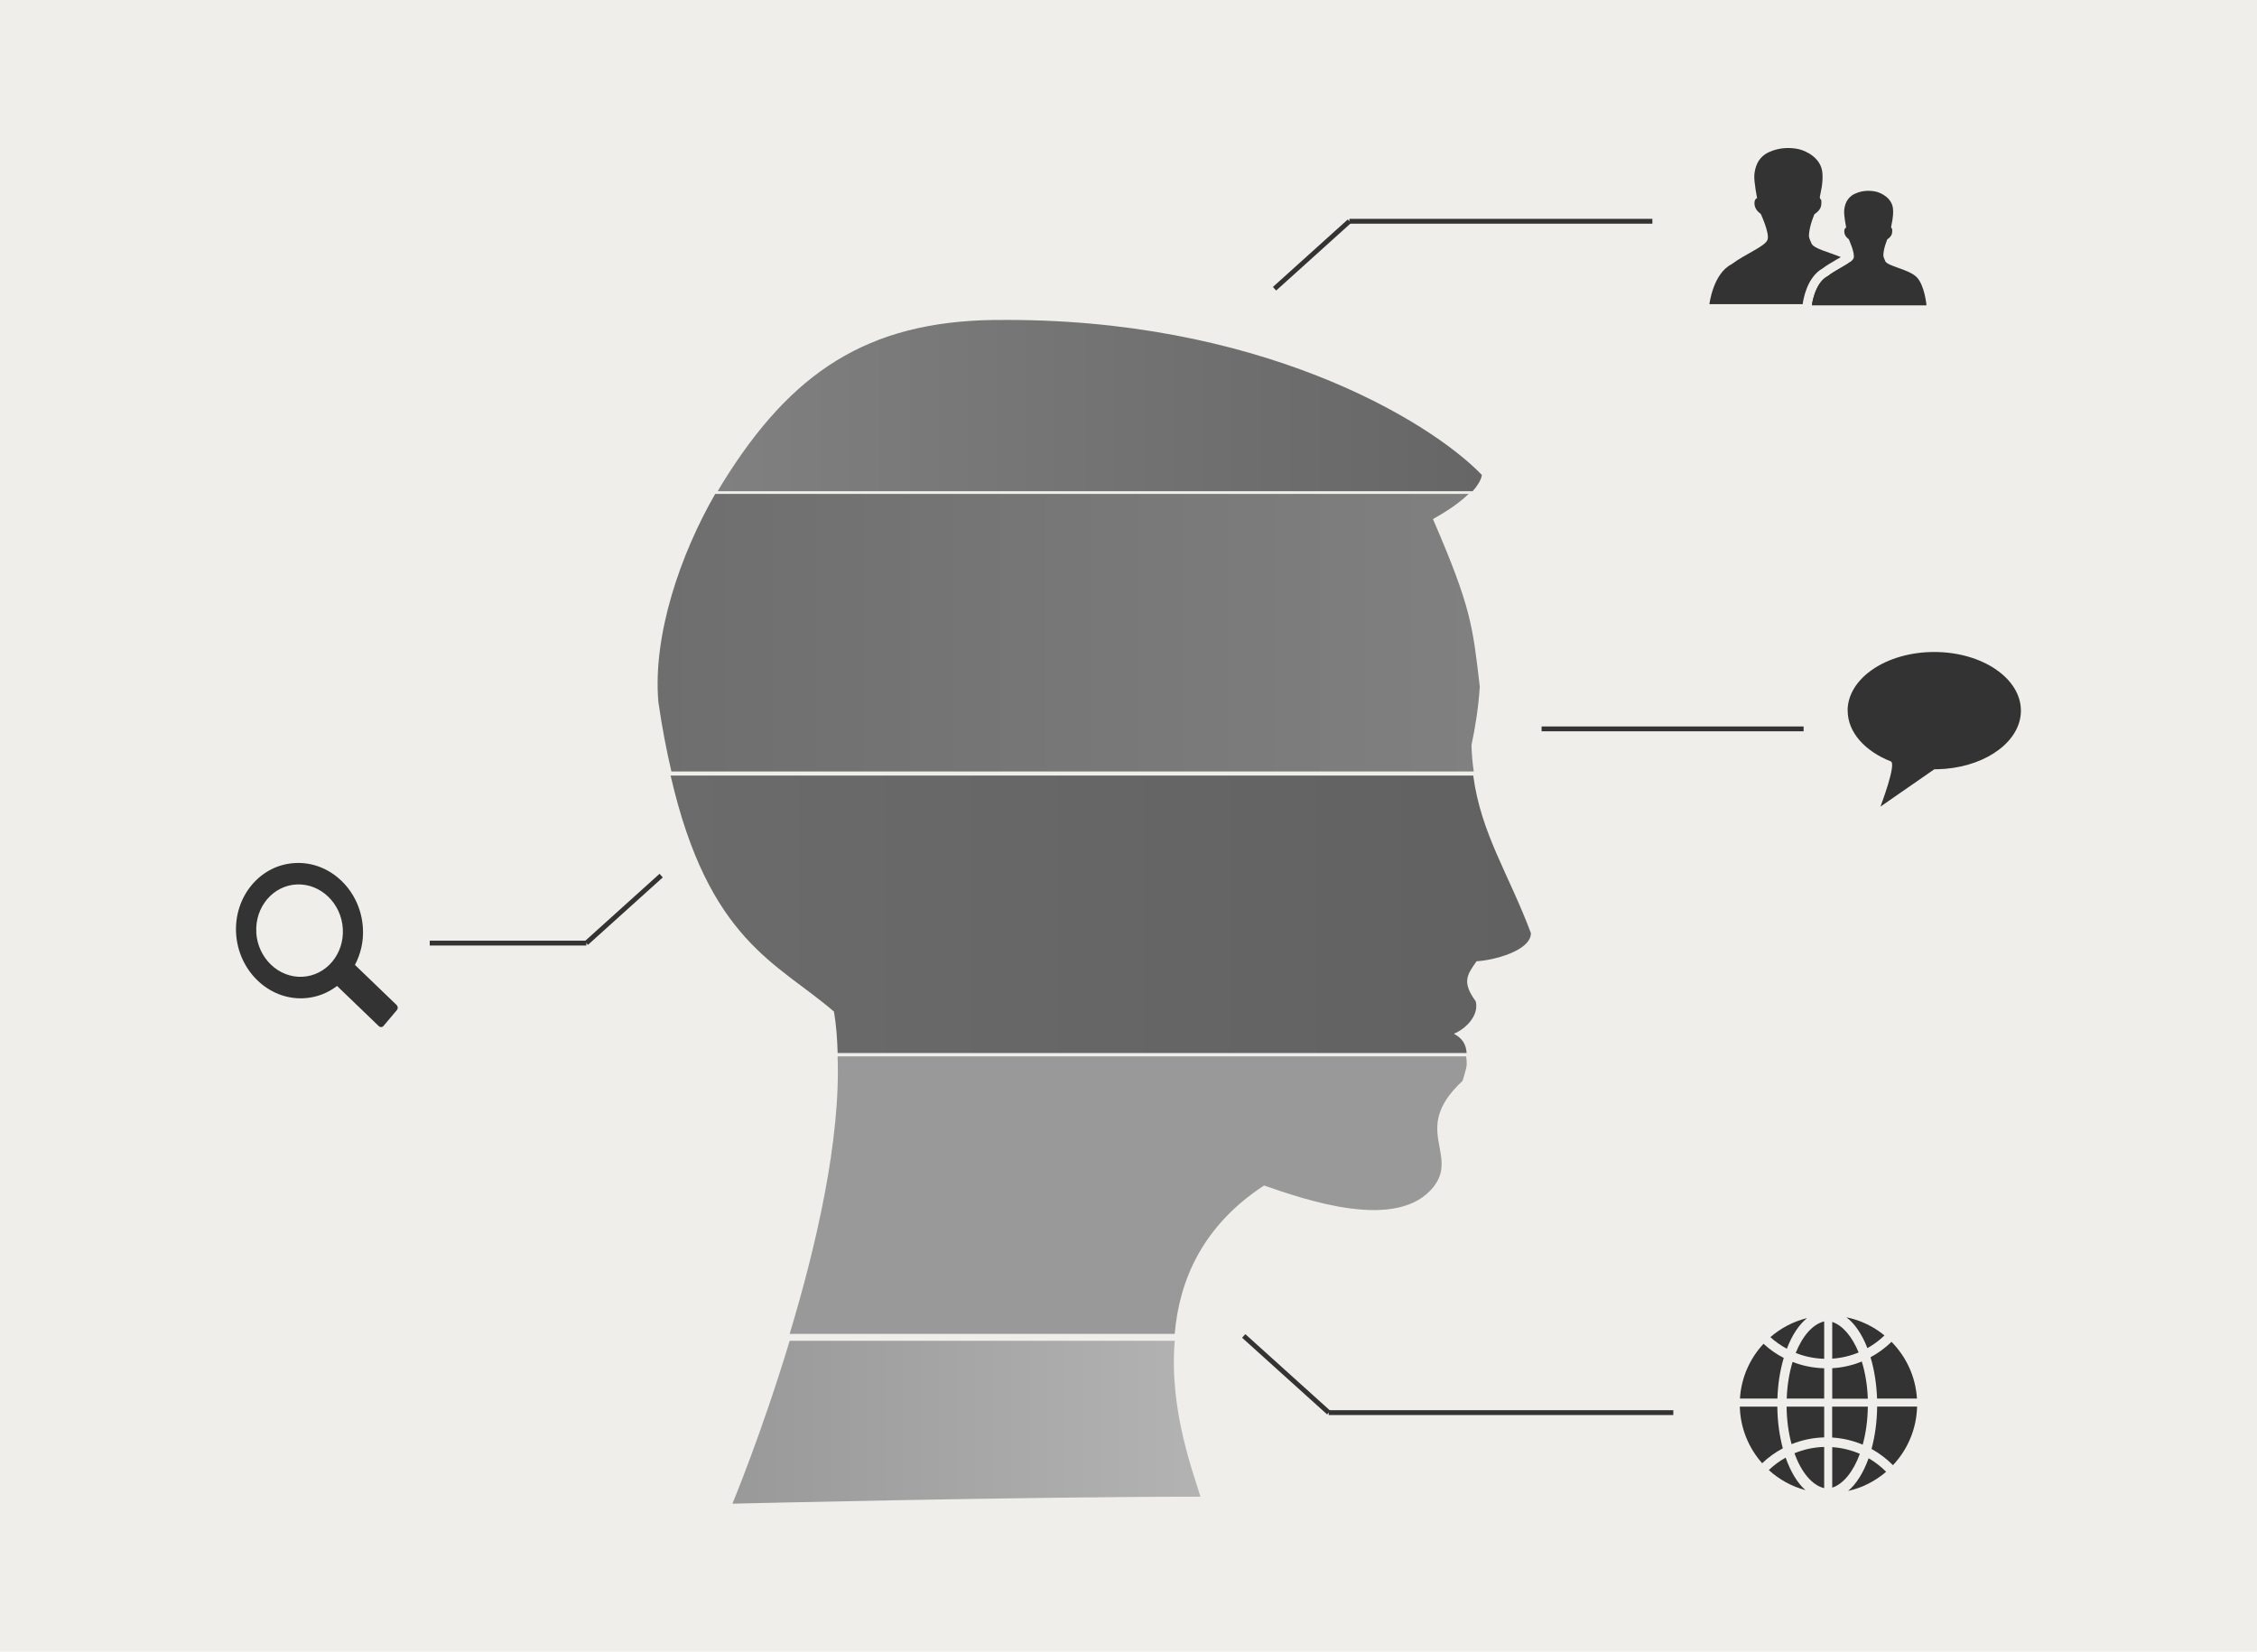 <?xml version="1.0" encoding="UTF-8"?><svg id="_レイヤー_2" xmlns="http://www.w3.org/2000/svg" xmlns:xlink="http://www.w3.org/1999/xlink" viewBox="0 0 317 232"><defs><style>.cls-1{fill:url(#linear-gradient);}.cls-1,.cls-2,.cls-3,.cls-4,.cls-5,.cls-6,.cls-7{stroke-width:0px;}.cls-2{fill:url(#linear-gradient-4);}.cls-3{fill:url(#linear-gradient-2);}.cls-4{fill:url(#linear-gradient-3);}.cls-5{fill:#333;}.cls-6{fill:#999;}.cls-7{fill:#efeeea;}</style><linearGradient id="linear-gradient" x1="92.36" y1="88.87" x2="207.83" y2="88.87" gradientUnits="userSpaceOnUse"><stop offset="0" stop-color="#6e6e6e"/><stop offset="1" stop-color="gray"/></linearGradient><linearGradient id="linear-gradient-2" x1="100.8" y1="56.96" x2="208.13" y2="56.96" gradientUnits="userSpaceOnUse"><stop offset="0" stop-color="gray"/><stop offset="1" stop-color="#666"/></linearGradient><linearGradient id="linear-gradient-3" x1="94.19" y1="128.42" x2="215.02" y2="128.42" gradientUnits="userSpaceOnUse"><stop offset="0" stop-color="#6b6b6b"/><stop offset="1" stop-color="#616161"/></linearGradient><linearGradient id="linear-gradient-4" x1="102.87" y1="199.77" x2="168.6" y2="199.77" gradientUnits="userSpaceOnUse"><stop offset="0" stop-color="#999"/><stop offset="1" stop-color="#b3b3b3"/></linearGradient></defs><g id="_レイヤー_1-2"><rect class="cls-7" width="317" height="232"/><path class="cls-1" d="M100.45,69.38c-4.89,8.49-8.79,19.82-7.98,29.24.53,3.61,1.14,6.82,1.83,9.74h112.69c-.17-1.17-.28-2.39-.32-3.68.55-2.59.98-5.35,1.17-8.23-1.01-8.54-1.17-11.04-6.58-23.54,2.43-1.35,3.99-2.54,5.01-3.53h-105.81Z"/><path class="cls-3" d="M139.69,44.94c-17.9.23-28.58,7.35-38.22,22.93-.23.37-.45.75-.67,1.13h106.03c1.29-1.44,1.3-2.29,1.3-2.29-7.38-7.66-31.51-22.24-68.44-21.76Z"/><path class="cls-4" d="M117.13,142.08c.31,1.83.46,3.79.52,5.83h88.34c-.08-1.21-.58-2.06-1.79-2.71,1.59-.64,3.57-2.51,3.07-4.55-1.97-2.71-1.23-3.71.12-5.63,2.34-.12,7.63-1.46,7.63-3.95-3.08-8.25-7.03-14.01-8.1-22.13h-112.73c5.33,23.26,15.03,26.31,22.94,33.15Z"/><path class="cls-6" d="M110.9,187.36h54.09c.63-7.37,3.78-15.11,12.55-20.84,5.66,1.94,18.83,6.63,23.87.1,2.21-2.87.28-5.45.47-8.58.15-2.49,1.73-4.54,3.54-6.22,0,0,.54-1.73.57-2.13.03-.49,0-.91-.07-1.31h-88.28c.45,11.76-3.03,26.71-6.73,38.97Z"/><path class="cls-2" d="M110.91,188.33c-3.9,12.94-8.04,22.88-8.04,22.88,0,0,40.34-.98,65.73-.98-.75-2.75-4.46-11.99-3.6-21.9h-54.09Z"/><rect class="cls-5" x="180.31" y="184.99" width=".68" height="16.08" transform="translate(-83.68 197.89) rotate(-47.95)"/><rect class="cls-5" x="186.62" y="198.08" width="48.4" height=".68"/><rect class="cls-5" x="177.19" y="35.48" width="14.15" height=".68" transform="translate(23.43 132.61) rotate(-42.04)"/><rect class="cls-5" x="189.52" y="30.74" width="42.56" height=".68"/><rect class="cls-5" x="80.53" y="127.39" width="14.15" height=".68" transform="translate(-62.99 91.53) rotate(-42.04)"/><rect class="cls-5" x="60.36" y="132.13" width="21.99" height=".68"/><rect class="cls-5" x="216.52" y="102.04" width="36.8" height=".68"/><path class="cls-5" d="M257.34,203.27v5.69c1.59-.53,2.97-2.28,3.88-4.75-1.2-.52-2.51-.85-3.88-.94Z"/><path class="cls-5" d="M262.35,197.58h-5.02v4.34c1.51.09,2.96.44,4.29,1,.44-1.6.7-3.41.72-5.35Z"/><path class="cls-5" d="M257.34,192.18v4.28h5c-.07-1.9-.37-3.68-.85-5.22-1.29.53-2.69.86-4.15.94Z"/><path class="cls-5" d="M256.21,209.03v-5.79c-1.48.04-2.88.35-4.18.89.96,2.64,2.46,4.49,4.18,4.9Z"/><path class="cls-5" d="M250.94,196.45h5.27v-4.26c-1.56-.04-3.06-.35-4.44-.89-.46,1.53-.76,3.28-.82,5.15Z"/><path class="cls-5" d="M257.34,185.68v5.16c1.3-.09,2.55-.39,3.71-.87-.91-2.22-2.22-3.79-3.71-4.29Z"/><path class="cls-5" d="M256.21,190.86v-5.25c-1.62.39-3.04,2.04-4,4.43,1.24.49,2.59.78,4,.82Z"/><path class="cls-5" d="M251.63,202.85c1.42-.57,2.96-.91,4.58-.95v-4.32h-5.28c.02,1.9.27,3.69.7,5.27Z"/><path class="cls-5" d="M250.4,203.43c-.47-1.76-.75-3.74-.77-5.85h-5.27c.08,3.05,1.25,5.82,3.14,7.95.87-.83,1.84-1.53,2.91-2.1Z"/><path class="cls-5" d="M259.33,185.03c1.18.88,2.2,2.4,2.95,4.33.88-.49,1.68-1.09,2.4-1.78-1.52-1.25-3.35-2.14-5.35-2.55Z"/><path class="cls-5" d="M263.65,197.58c-.02,2.15-.31,4.17-.79,5.94,1.11.62,2.13,1.39,3.01,2.28,2.04-2.16,3.31-5.05,3.39-8.23h-5.61Z"/><path class="cls-5" d="M250.96,189.46c.72-1.9,1.71-3.41,2.85-4.32-1.94.48-3.7,1.41-5.16,2.68.7.63,1.48,1.18,2.31,1.63Z"/><path class="cls-5" d="M262.72,190.65c.52,1.72.84,3.7.92,5.8h5.6c-.19-3.1-1.52-5.89-3.57-7.97-.88.85-1.87,1.58-2.95,2.16Z"/><path class="cls-5" d="M249.64,196.45c.07-2.07.38-4.01.89-5.71-1.04-.53-1.99-1.21-2.84-1.99-1.9,2.04-3.13,4.73-3.31,7.7h5.27Z"/><path class="cls-5" d="M262.45,204.83c-.72,2.01-1.72,3.62-2.88,4.59,2.01-.45,3.83-1.39,5.34-2.69-.73-.74-1.56-1.38-2.46-1.9Z"/><path class="cls-5" d="M250.8,204.74c-.86.48-1.66,1.07-2.37,1.75,1.45,1.32,3.21,2.3,5.15,2.82-1.13-1-2.09-2.59-2.78-4.57Z"/><g id="search"><path class="cls-5" d="M55.71,141.17l-5.86-5.64c.81-1.52,1.24-3.31,1.12-5.2-.31-5.24-4.55-9.33-9.46-9.11-4.91.21-8.65,4.65-8.35,9.89.31,5.24,4.55,9.33,9.46,9.11,1.77-.08,3.39-.71,4.72-1.73l5.86,5.64c.19.19.5.18.67-.03l1.87-2.22c.18-.2.16-.53-.04-.71ZM36,130.98c-.21-3.57,2.34-6.6,5.69-6.75,3.35-.14,6.25,2.65,6.46,6.22.21,3.58-2.35,6.6-5.7,6.75-3.35.15-6.24-2.64-6.46-6.22Z"/></g><path class="cls-5" d="M264.77,36.62c-.07-.2-.27-.5-.25-.83.05-1.01.56-2.18.56-2.18,0,0,.34-.18.55-.55.21-.37.12-.92.12-.92,0,0-.16-.11-.13-.3.06-.44.34-1.35.26-2.46-.12-1.6-1.71-2.3-2.39-2.46-.67-.15-1.84-.25-3,.31-1.16.55-1.41,1.63-1.47,2.33-.06.71.28,2.41.28,2.41,0,0-.32.07-.26.67.07.61.62.95.62.95,0,0,.9,1.95.69,2.65-.21.7-2.23,1.46-3.65,2.55-1.85.97-2.22,4.1-2.22,4.1h16.1s-.24-2.76-1.35-3.93c-1.1-1.17-4.2-1.54-4.47-2.33Z"/><path class="cls-5" d="M254.51,42.71h8.02s-.34-3.77-1.87-5.36c-.21-.21-.47-.41-.76-.58-.72.56-2.13,1.2-3.2,2.02-1.59.83-2.08,3.25-2.19,3.93Z"/><path class="cls-5" d="M256,37.69c.63-.47,1.32-.87,1.93-1.22.19-.11.42-.24.62-.36-1.79-.73-3.86-1.2-4.13-1.94-.09-.27-.37-.68-.35-1.13.06-1.38.78-2.97.78-2.97,0,0,.47-.25.77-.75.3-.5.17-1.25.17-1.25,0,0-.22-.15-.19-.41.09-.61.48-1.84.36-3.36-.17-2.17-2.39-3.14-3.33-3.35-.94-.21-2.56-.33-4.18.42-1.62.75-1.96,2.22-2.05,3.18-.08.96.39,3.28.39,3.28,0,0-.45.09-.36.92.1.83.87,1.29.87,1.29,0,0,1.25,2.66.96,3.61-.29.95-3.1,1.99-5.08,3.48-2.58,1.32-3.09,5.59-3.09,5.59h13.1c.06-.48.54-3.75,2.8-5.02Z"/><path class="cls-5" d="M259.51,99.82c0,3.05,2.44,5.7,6.06,7.13.84.33-1.46,6.35-1.46,6.35l7.56-5.24s1.06-.02,1.57-.07c5.98-.52,10.6-3.98,10.6-8.17,0-4.55-5.45-8.24-12.17-8.24-6.72,0-12.17,3.69-12.17,8.24Z"/></g></svg>